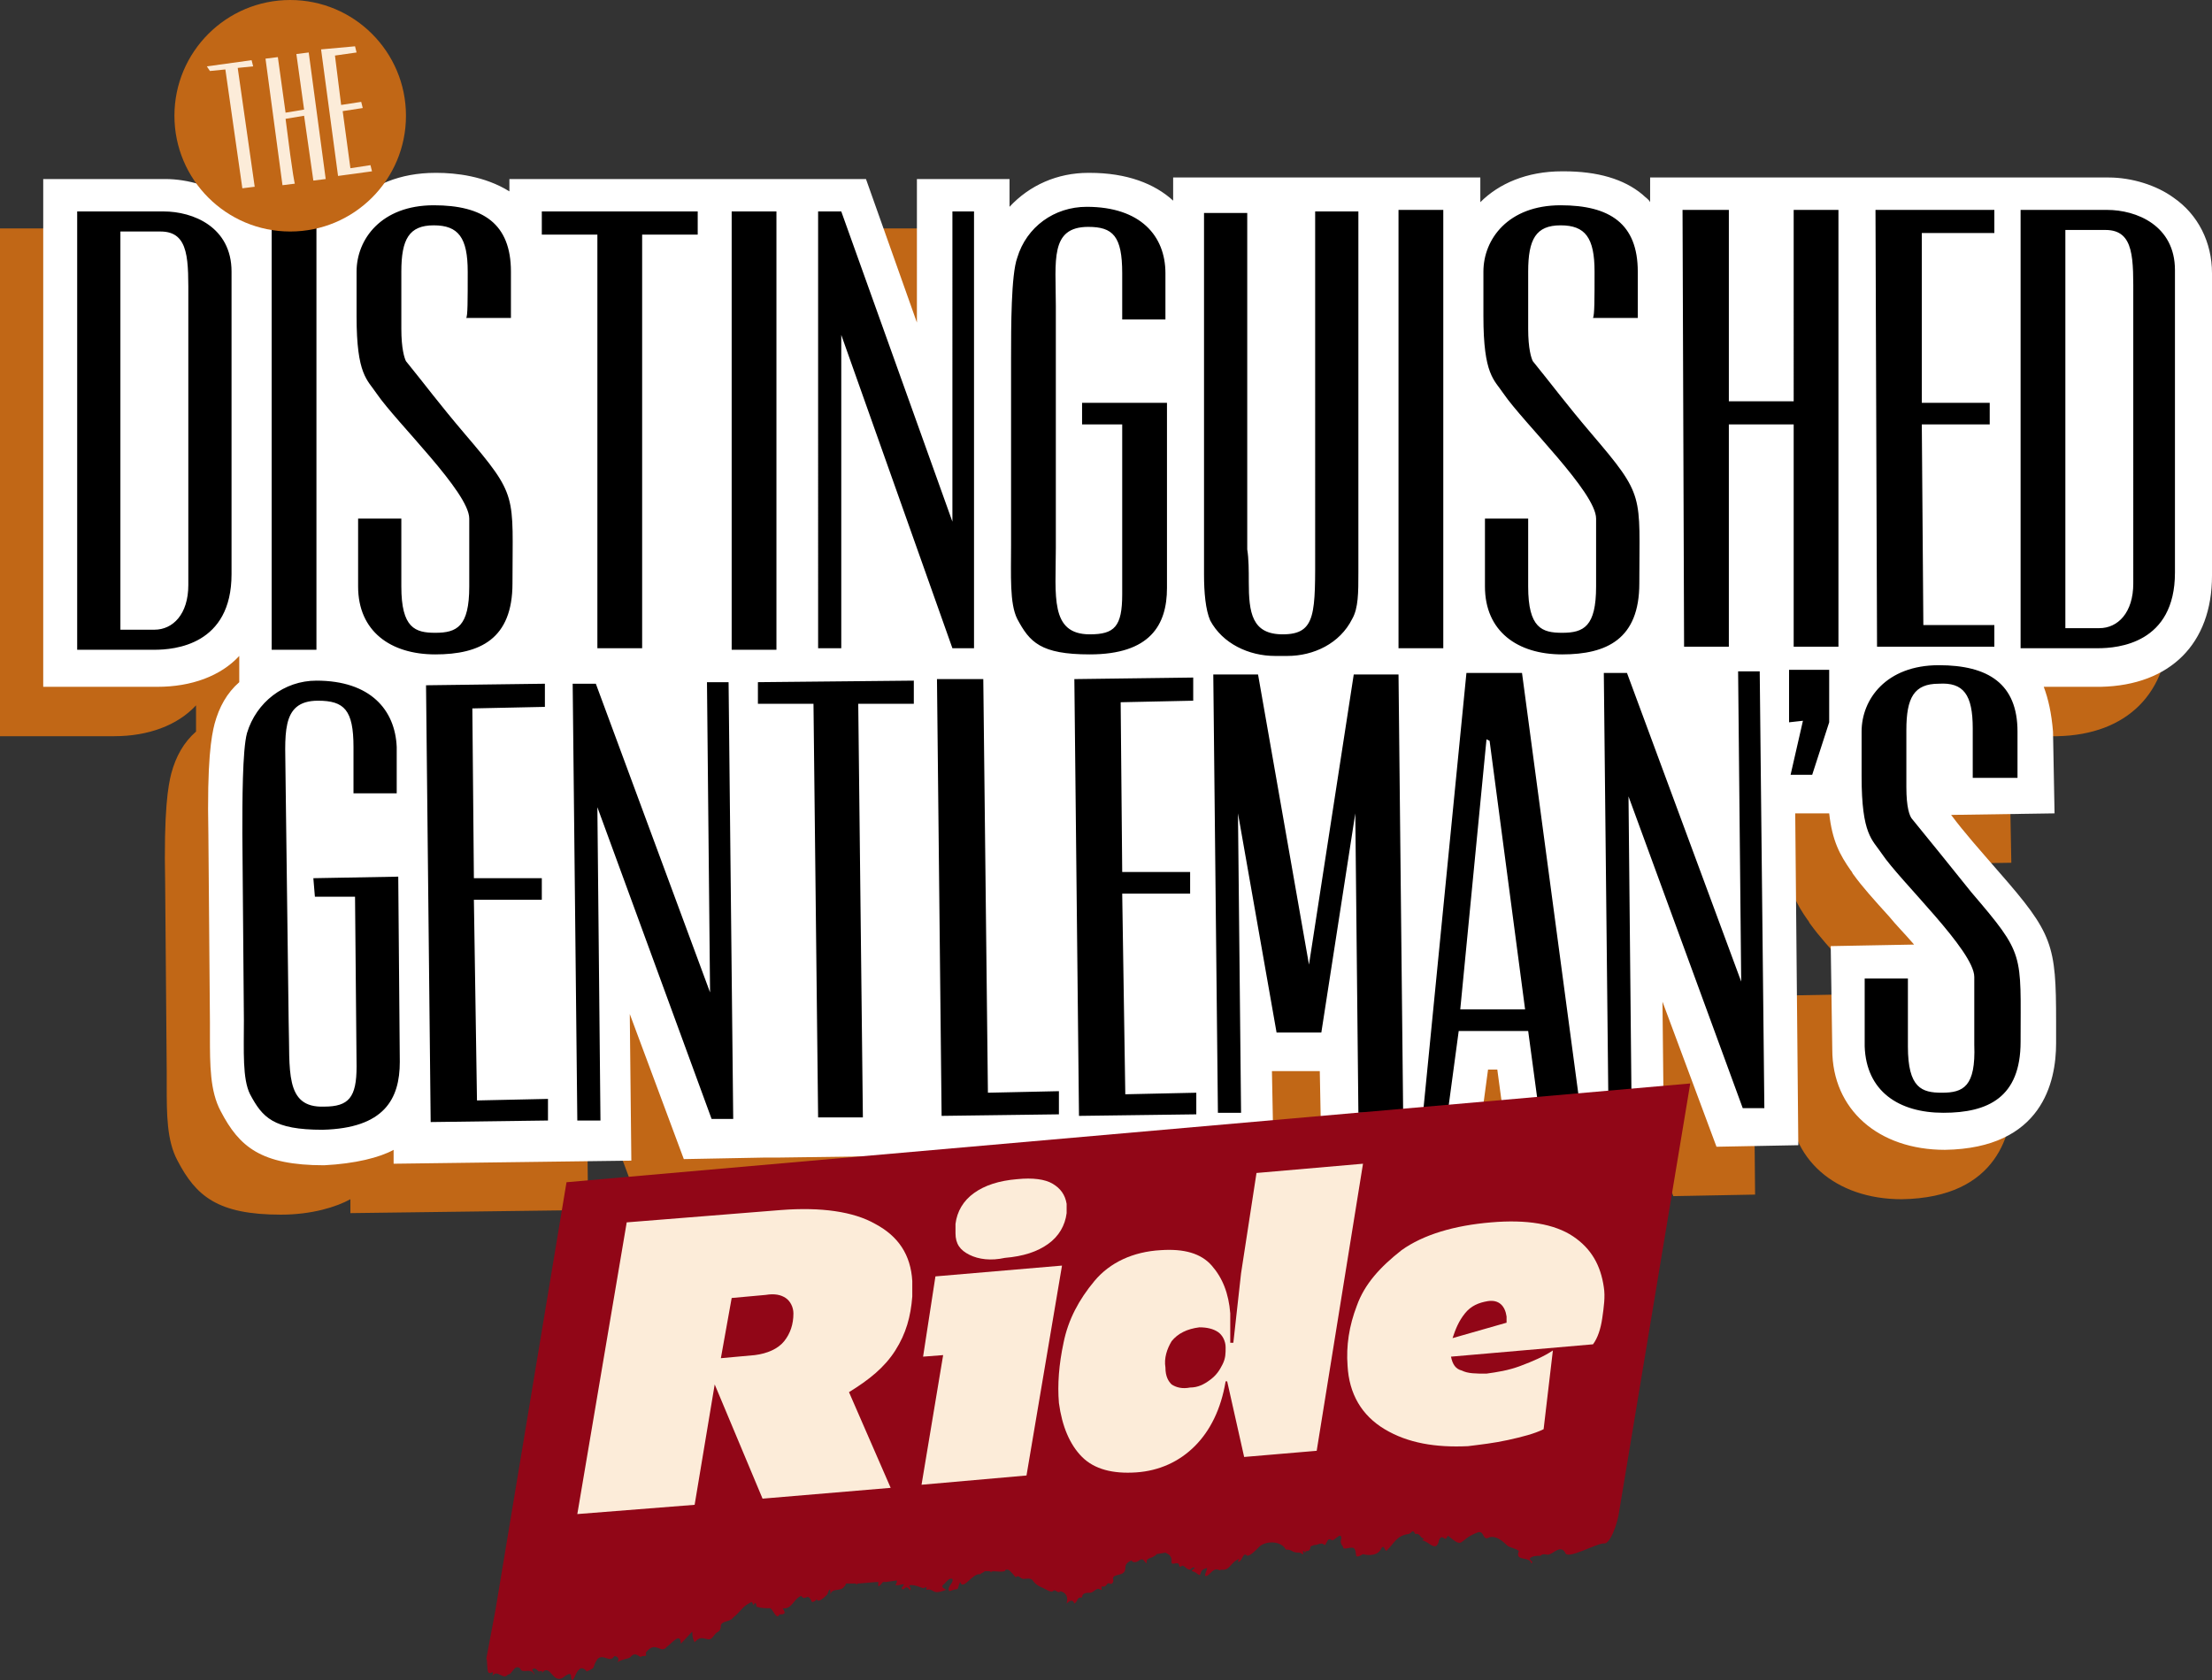 <?xml version="1.0" encoding="UTF-8"?> <svg xmlns="http://www.w3.org/2000/svg" id="Layer_2" viewBox="0 0 143.3 108.85"><rect x="0" y="0" width="143.3" height="108.85" fill="#333333" stroke="none"/><defs><style>.cls-1{fill:#fff;}.cls-2{fill:#fcecd9;}.cls-3{fill:#910617;}.cls-4{fill:#c16716;}</style></defs><g id="Layer_1-2"><g><g><path class="cls-4" d="M18.2,78.7c-4.1,0-5.5-1.2-6.7-3.5h0c-.7-1.3-.7-3-.7-4.9v-.9l-.1-12.1c-.1-4.9,.2-6.4,.4-7.2,.3-1.1,.8-2,1.6-2.7v-1.7c-1.2,1.3-3.1,2-5.3,2H0V14.8H7.9c1.5,0,3.1,.5,4.2,1.3,.2,.1,.4,.3,.6,.5v-1.8h7.4v1.6c1.2-1.2,3-2,5.3-2h.1c1.2,0,3.1,.2,4.7,1.2v-.8h23.1l3.3,9.3V14.8h6v1.8c1.3-1.4,3.1-2.2,5.1-2.2h.1c2.4,0,4.2,.7,5.4,1.8v-1.5h19.9v1.6c1.2-1.2,3-2,5.3-2h.1c2.2,0,3.9,.5,5.1,1.5,.2,.2,.4,.3,.5,.5v-1.6h29.7c1.5,0,3.1,.5,4.2,1.3,1.6,1.1,2.5,2.9,2.5,4.9v19.6c0,4.4-2.7,7.1-7.2,7.2h-3.7c.3,.8,.5,1.7,.6,2.9l.1,5.3-6.7,.1c.9,1.2,1.8,2.2,3.1,3.7,3.5,4,3.7,4.7,3.7,9.7v1.4c0,2.5-.9,6.8-7.2,6.9-4.3,0-7.3-2.6-7.3-6.5l-.1-6.7,5.4-.1c-.6-.7-1.2-1.3-1.6-1.8-1-1.1-1.8-2-2.3-2.7-.1-.1-.1-.2-.2-.3-.7-1-1.2-1.9-1.4-3.7h-2.2l.2,21.5-5.3,.1-3.5-9.4,.1,9.5h-2.9l-7.2,.1-.7-5.2h-.6l-.7,5.2h-2.7l-7.4,.1-.1-5.2h-3.1l.1,5.2-6,.1h0l-17.8,.2h-.8l-7.4,.1h-.9l-5.3,.1-3.5-9.4,.1,9.5-15.4,.2v-.9c-.9,.5-2.5,1-4.5,1Z"></path><path class="cls-1" d="M21,75.5c-4.1,0-5.5-1.2-6.7-3.5h0c-.7-1.3-.7-3-.7-4.9v-.9l-.1-12.1c-.1-4.9,.2-6.4,.4-7.2,.3-1.1,.8-2,1.6-2.7v-1.7c-1.2,1.3-3.1,2-5.3,2H2.8V11.6h7.9c1.5,0,3.1,.5,4.2,1.3,.2,.1,.4,.3,.6,.5v-1.8h7.4v1.6c1.2-1.2,3-2,5.3-2h.1c1.2,0,3.1,.2,4.7,1.2v-.8h23.1l3.3,9.3V11.6h6v1.8c1.3-1.4,3.1-2.2,5.1-2.2h.1c2.4,0,4.2,.7,5.4,1.8v-1.5h19.9v1.6c1.2-1.2,3-2,5.3-2h.1c2.2,0,3.9,.5,5.1,1.5,.2,.2,.4,.3,.5,.5v-1.6h29.7c1.5,0,3.1,.5,4.2,1.3,1.6,1.1,2.5,2.9,2.5,4.9v19.6c0,4.4-2.7,7.1-7.2,7.2h-3.7c.3,.8,.5,1.7,.6,2.9l.1,5.3-6.7,.1c.9,1.2,1.8,2.2,3.1,3.7,3.5,4,3.7,4.7,3.7,9.7v1.4c0,2.5-.9,6.8-7.2,6.9-4.3,0-7.3-2.6-7.3-6.5l-.1-6.7,5.4-.1c-.6-.7-1.2-1.3-1.6-1.8-1-1.1-1.8-2-2.3-2.7-.1-.1-.1-.2-.2-.3-.7-1-1.2-1.9-1.4-3.7h-2.2l.2,21.5-5.3,.1-3.5-9.4,.1,9.5h-2.9l-7.2,.1-.7-5.2h-.6l-.7,5.2h-2.7l-7.4,.1-.1-5.2h-3.1l.1,5.2-6,.1h0l-17.8,.2h-.8l-7.4,.1h-.9l-5.3,.1-3.5-9.4,.1,9.5-15.4,.2v-.9c-.9,.5-2.5,.9-4.5,1Z"></path><path d="M5,42.1V13.7h5.6c1.9,0,4.4,1,4.4,3.9v19.6c0,4.6-3.7,4.9-5,4.9H5ZM7.8,15v25.8h2.2c1.2,0,2.2-1,2.2-2.9V19.5c0-2.6,.1-4.5-1.8-4.5h-2.6Zm9.8-1.3h2.9v28.4h-2.9V13.7Zm12.7,3.9c0-2.2-.6-3-2.2-3s-2.1,.9-2.1,3v3.7c0,1.3,.2,1.9,.3,2.1,1.3,1.6,2.1,2.7,3.8,4.7,3.5,4.1,3.1,3.9,3.1,9.7,0,3.6-2.1,4.6-5,4.6s-5-1.5-5-4.4v-4.4h2.8v4.4c0,2.7,.9,3,2.2,3,1.4,0,2.2-.4,2.2-3v-4.4c0-1.7-4.7-6.2-6-8.1-.6-.9-1.3-1.2-1.3-5,0-3.5,0-1.7,0-2.9,0-2.1,1.6-4.3,5-4.3,3.2,0,5,1.2,5,4.3v3c.1,0-2.7,0-2.9,0,.1-.1,.1-1.1,.1-3Zm4.8-3.9h10.1v1.5h-3.6v26.8h-2.9V15.2h-3.6v-1.5Zm12.3,0h2.9v28.4h-2.9V13.7Zm15.7,0v28.3h-1.4l-7.2-20.3v20.3h-1.5V13.7h1.5l7.2,20.1V13.7h1.4Zm7,12.4h5.5v12c0,2.4-1.1,4.3-5,4.3-3.2,0-3.9-.8-4.7-2.3-.5-1-.4-2.8-.4-4.8v-12.1c0-2,0-5.4,.4-6.5,.6-2,2.4-3.3,4.5-3.3,3.5,0,5.1,1.9,5.1,4.3v3h-2.8v-3c0-2.4-.6-3-2.2-3-2.5,0-2.1,2.2-2.1,5.1v15.7c0,3.1-.4,5.6,2.2,5.6,1.6,0,2.1-.5,2.1-2.6v-11h-2.6v-1.4Zm10.8,11.6c0,2,.2,3.4,2.2,3.4h0c2.2,0,2.1-1.4,2.1-5.6V13.7h2.8v23.4c0,1.3,0,2.3-.4,3-.8,1.6-2.5,2.4-4.2,2.4h-.8c-1.7,0-3.4-.8-4.2-2.3-.3-.7-.4-1.8-.4-3V13.8h2.8v21.8c.1,.6,.1,1.4,.1,2.1Zm9.7-24.1h2.9v28.4h-2.9V13.6Zm12.7,4c0-2.2-.6-3-2.2-3s-2.1,.9-2.1,3v3.7c0,1.3,.2,1.9,.3,2.1,1.3,1.6,2.1,2.7,3.8,4.7,3.5,4.1,3.1,3.9,3.1,9.7,0,3.6-2.1,4.6-5,4.6s-5-1.5-5-4.4v-4.4h2.8v4.4c0,2.7,.9,3,2.2,3,1.4,0,2.2-.4,2.2-3v-4.4c0-1.7-4.7-6.2-6-8.1-.6-.9-1.3-1.2-1.3-5,0-3.5,0-1.7,0-2.9,0-2.1,1.6-4.3,5-4.3,3.2,0,5,1.2,5,4.3v3c.1,0-2.7,0-2.9,0,.1-.2,.1-1.2,.1-3Zm8.7-4v12.4h4.2V13.6h2.9v28.3h-2.9v-14.4h-4.2v14.4h-2.9l-.1-28.3h3Zm17.2,0v1.5h-4.7v11h4.4v1.4h-4.4l.1,13h4.6v1.4h-7.6l-.1-28.3h7.7Zm1.7,28.4V13.6h5.6c1.9,0,4.4,1,4.4,3.9v19.6c0,4.6-3.7,4.9-5,4.9h-5Zm2.9-27.1v25.8h2.2c1.2,0,2.2-1,2.2-2.9V19.4c0-2.6,.1-4.5-1.8-4.5h-2.6ZM20.3,56.9l5.5-.1,.1,12c0,2.4-1,4.3-5,4.4-3.2,0-3.9-.8-4.7-2.3-.5-1-.4-2.8-.4-4.8l-.1-12.1c0-2,0-5.4,.3-6.5,.6-2,2.4-3.4,4.5-3.4,3.5,0,5.1,1.9,5.2,4.3v3h-2.8v-3c0-2.4-.6-3-2.3-3-2.5,0-2.1,2.3-2.1,5.1l.2,15.7c.1,3.1-.3,5.6,2.3,5.5,1.6,0,2.1-.6,2.1-2.6l-.1-11h-2.6l-.1-1.2Zm15-12.6v1.5l-4.7,.1,.1,11h4.4v1.4h-4.4l.2,13,4.6-.1v1.4l-7.6,.1-.3-28.3,7.7-.1Zm11.9-.1l.3,28.3h-1.4l-7.4-20.2,.2,20.3h-1.5l-.3-28.3h1.5l7.4,20-.2-20.1h1.4Zm1.9,0l10.1-.1v1.5h-3.6l.3,26.8h-2.9l-.3-26.8h-3.6v-1.4Zm14.6-.2l.3,26.8,4.6-.1v1.5l-7.6,.1-.3-28.3h3Zm13.6-.1v1.5l-4.7,.1,.1,11h4.4v1.4h-4.4l.2,13,4.6-.1v1.4l-7.6,.1-.3-28.3,7.7-.1Zm1.3-.2h2.9l3.3,18.8,2.9-18.8h2.9l.3,28.4h-2.9l-.2-19.4-2.2,14.2h-2.9l-2.5-14.2,.2,19.4h-1.5l-.3-28.4Zm20-.1l3.8,28.4h-2.7l-.7-5.2h-4.5l-.7,5.2h-1.6l2.8-28.4h3.6Zm-2.3,4.3l-1.7,17.5h4.2l-2.3-17.4-.2-.1Zm17.7-4.4l.3,28.3h-1.4l-7.4-20.2,.2,20.3h-1.5l-.3-28.3h1.5l7.4,20-.2-20.1h1.4Zm1.9,3.3v-3.4h2.6v3.4l-1.1,3.4h-1.4l.8-3.5-.9,.1Zm11.9,.4c0-2.2-.6-3-2.2-2.9-1.6,0-2.1,.9-2.1,3v3.7c0,1.3,.2,1.9,.4,2.1,1.3,1.6,2.2,2.7,3.8,4.7,3.5,4.1,3.2,3.9,3.2,9.7,0,3.6-2.1,4.6-5,4.6s-5-1.4-5.1-4.3v-4.4h2.8v4.4c0,2.7,.9,3,2.2,3,1.4,0,2.2-.4,2.1-3.1v-4.4c0-1.7-4.8-6.2-6-8-.6-.9-1.3-1.2-1.3-5,0-3.5,0-1.7,0-2.9,0-2.1,1.6-4.3,5-4.3,3.2,0,5.1,1.2,5.1,4.3v3c.1,0-2.7,0-2.9,0v-3.2Z"></path></g><g><path class="cls-3" d="M36.7,76.6l-4.6,27.7-.6,3.2c.1-.1,0,.9,.2,.9s.3-.2,.2,.2c.3-.5,.7,.3,1-.1,.3,0,.4-.7,.8-.4,.1,.4,.7-.1,.9,.4,.1-.1-.3-.3,0-.4,.1,0,.2,.1,.3,.2,.1,0,.3-.1,.2,.1,.6-.7,.7,.9,1.5,.2,.3-.2,.4-.2,.4,.1,.1,.5,.3-.4,.5-.5,.1-.2,.4-.1,.5,.1,.7-.3,.3-.2,.7-.8,.4-.4,.8,.3,1.1-.2,.1,0,.4,.1,.2,.4,.3-.2,.6-.2,.8-.3,.2-.2,.3-.3,.6-.1q.1,.1,.2,0c.5,0,.1-.1,.3-.3,.6-.7,.9,.2,1.3-.3,.3-.2,.9-1,.9-.2,1.2-1.2,.5-.8,.9-.1,.3-.3,.4-.3,.8-.2,.3,.1,.4-.2,.6-.4,.2-.1,.3-.2,.3-.5,.1-.3,.6-.2,.8-.5,.4-.3,.6-.7,1-.9,.2-.1,.2-.2,.3,.1,.2-.3,.2,0,.2,.1,.3,.1,.6,.1,.9,.1,.2,.1,.4,.8,.6,.4,.4,0,.4-.1,.2-.4,.6,.1,.7-.6,1.2-.8,.3,.4,.4-.3,.7,.4,.1,0,.3-.1,.3-.2,.1,.3,.5-.1,.7-.3,.1-.3,.2-.5,.2,0,.1-.4,.5-.2,.8-.4,.1-.1,.2-.2,.2-.3h.6s.1,0,.1,.1c0,0,0-.1,.1-.1l1.2-.1h.1c0,.2-.1,.5,.3,0h.2l.7-.1c0,.1,0,.2-.1,.3,.3,.1,.8-.3,.4,.2,.2,.3,.2-.4,.6,.2-.1-.1,.1-.2-.1-.3q0-.1,.1-.1c.3,0,.5,.1,.8,.2,.1,0,.3-.2,.2,.1,.6-.1,.3,.4,1.3,0-.2-.1-.4-.2-.1-.4,.1-.1,.3-.4,.5-.3,.1,.3-.4,.5-.2,.8,.8-.3,.4,.1,.7-.6,.2,.6,.8-.6,1.3-.5,.1-.1,.2-.1,.3-.2h.2c.1,0,.2,0,.2,.1,0-.2,.5,0,.9-.1,0,0,0-.1,.1-.1h.1c.2,.1,.4,.4,.5,.5,.2-.2,.3,.1,.5,.1,.9-.1,.3,.2,1.3,.6,.2,.1,.5,.3,.6,.2,.2-.2,.3,.2,.5,0,.4,.1,.5,.4,.4,.8,.2-.2,.4-.3,.5,0,.3-.2,.1-.4,.5-.4,0-.3,.3-.3,.5-.3,.3,0,.4-.4,.7-.2,.2,.1-.1-.3,.2-.2,.2,0,.2-.3,.4-.2,.1,.1,.3-.1,.2-.3,0-.4,.8-.1,.8-.7,0-.3,.2-.4,.4-.5,.1,.2,.4,.1,.5,0,.3-.2,.3,.1,.5,.2-.1-.4,.3-.3,.5-.5,0,0,.1,0,.1-.1l.6-.1c.2,.1,.4,.2,.4,.5-.1,.5,.5-.1,.5,.4h.1c.2-.2,.3,.2,.6,.2,.1-.1,.2-.2,.3-.1-.4,.3-.1,.1,.2,.4,.3,.2,0-.3,.6-.4,0,.2-.3,.6,0,.5,.2-.1,.4-.5,.7-.4,.1,0,.1,.1,.2,0,.6,.1,.6-.5,1.2-.7q-.1,.1-.1,.2c.3,0,.3-.7,.6-.4,.2,0,.5-.3,.7-.5,.4-.5,1.5-.5,1.8,.1,.5,0,.3,.2,.9,.2,.1,0,.3,.3,.2-.1h.1c0,.2,.1,0,.1,0,.1,0,.3,0,.3-.3,0,0,.2-.1,.3-.1,.2,0,.4-.2,.6,0,0,0,.1,0,.1-.1,.1-.1,.1-.4,.4-.2,.2,0,.6-.6,.6-.1-.1,.2,0,.4,.1,.5,0,.3,.4,0,.7,.1,.3,.3-.1,.8,.6,.4,.4,.1,1,.1,1.2-.4,.2-.3,.2,.4,.4,.1,.4-.4,.6-.9,1.3-1q.1,0,.2-.1c.2-.2,.2,0,.3,.1,.3-.1,.3,.3,.6,.3-.1,0-.1,.1-.2,.1,.4,0,.9,.8,1.1,.1,0-.1,.1-.3,.2-.3,.2,0,.2,.3,.4-.1,1.1,.9,.6,.3,1.9-.2,.5-.2,.3,.6,.8,.3,.4-.1,.8,.2,1.1,.5,.2,.2,.6,.2,.8,.4-.3,.7,.7,.3,.8,.8,.2-.1-.1-.2-.1-.3,.1-.2,.5-.2,.7-.2,.2-.2,.4,0,.6-.1,.3-.1,.7-.6,1-.1,.1,.5,2-.6,2.5-.6,.4,.1,.9-1.3,1-2.1l4.6-27.7-72.8,6.4Z"></path><g><path class="cls-2" d="M40.6,79.2l10-.8c2.6-.2,4.7,.1,6.1,.9,1.5,.8,2.3,2,2.4,3.7v1c-.1,1.3-.4,2.4-1.1,3.5s-1.7,1.9-3,2.7l2.7,6.2-8.3,.7-3.1-7.4-1.3,7.8-7.6,.6,3.2-18.9Zm8.3,8.6c.8-.1,1.5-.4,1.9-.9s.6-1.1,.6-1.8c0-.4-.2-.8-.5-1s-.7-.3-1.3-.2l-2.2,.2-.7,3.9,2.2-.2Z"></path><path class="cls-2" d="M66.5,95.6l-6.8,.6,1.4-8.4-1.3,.1,.8-5.2,8.2-.7-2.3,13.6Zm-3.7-14.3c-.6-.3-.9-.7-.9-1.4v-.6c.1-.8,.5-1.5,1.2-2s1.6-.8,2.8-.9c1-.1,1.8,0,2.3,.3s.8,.7,.9,1.3v.6c-.1,.8-.5,1.5-1.2,2s-1.6,.8-2.8,.9c-.9,.2-1.7,.1-2.3-.2Z"></path><path class="cls-2" d="M85.3,94l-4.7,.4-1.1-4.9h-.1c-.3,1.8-1,3.2-2,4.2s-2.3,1.6-3.8,1.7-2.7-.2-3.5-1-1.3-2-1.5-3.5c-.1-1.2,0-2.5,.3-3.9,.3-1.5,1-2.8,2-4s2.5-1.9,4.3-2c1.5-.1,2.6,.2,3.3,1,.7,.8,1.1,1.8,1.2,3.1v1.9h.2l.5-4.5,1-6.5,6.9-.6-3,18.6Zm-9.4-4.3c.3,.2,.7,.3,1.2,.2,.5,0,.9-.2,1.3-.5s.6-.6,.8-1c.2-.4,.2-.7,.2-1.1s-.2-.8-.5-1-.7-.3-1.2-.3c-.8,.1-1.4,.4-1.8,.9-.3,.5-.5,1.1-.4,1.7,0,.6,.2,.9,.4,1.1Z"></path><path class="cls-2" d="M89.7,92.6c-1.5-.9-2.3-2.3-2.4-4.1-.1-1.3,.1-2.6,.6-3.9,.5-1.4,1.5-2.5,2.9-3.6,1.4-1,3.4-1.6,5.8-1.8,2.3-.2,4.1,.1,5.3,.9,1.2,.8,1.8,1.9,2,3.3,.1,.6,0,1.3-.1,2s-.3,1.3-.6,1.7l-9.2,.8c.1,.5,.3,.8,.7,.9,.4,.2,.9,.2,1.6,.2,.7-.1,1.4-.2,2.2-.5,.8-.3,1.5-.6,2.1-1l-.6,5.1c-.6,.3-1.4,.5-2.3,.7s-1.8,.3-2.6,.4c-2.1,.1-3.9-.2-5.4-1.1Zm7.9-6.9v-.4c-.1-.7-.5-1.1-1.2-1-.6,.1-1.1,.3-1.5,.8s-.6,1-.8,1.6l3.5-1Z"></path></g></g><g><circle class="cls-4" cx="18.8" cy="7.5" r="7.5"></circle><g><path class="cls-2" d="M13.4,4.3l2.9-.4,.1,.4-1,.1,1.1,7.7-.8,.1-1.1-7.7-1,.1-.2-.3Z"></path><path class="cls-2" d="M18,3.7l.5,3.6,1.2-.2-.5-3.6,.8-.1,1.1,8.2-.8,.1-.6-4.2-1.2,.2c.5,4,.6,4.2,.6,4.2l-.8,.1-1.1-8.2,.8-.1Z"></path><path class="cls-2" d="M23,3l.1,.4-1.4,.2,.4,3.2,1.3-.2,.1,.4-1.3,.2,.5,3.7,1.3-.2,.1,.4-2.2,.3-1.1-8.2,2.2-.2Z"></path></g></g></g></g></svg> 